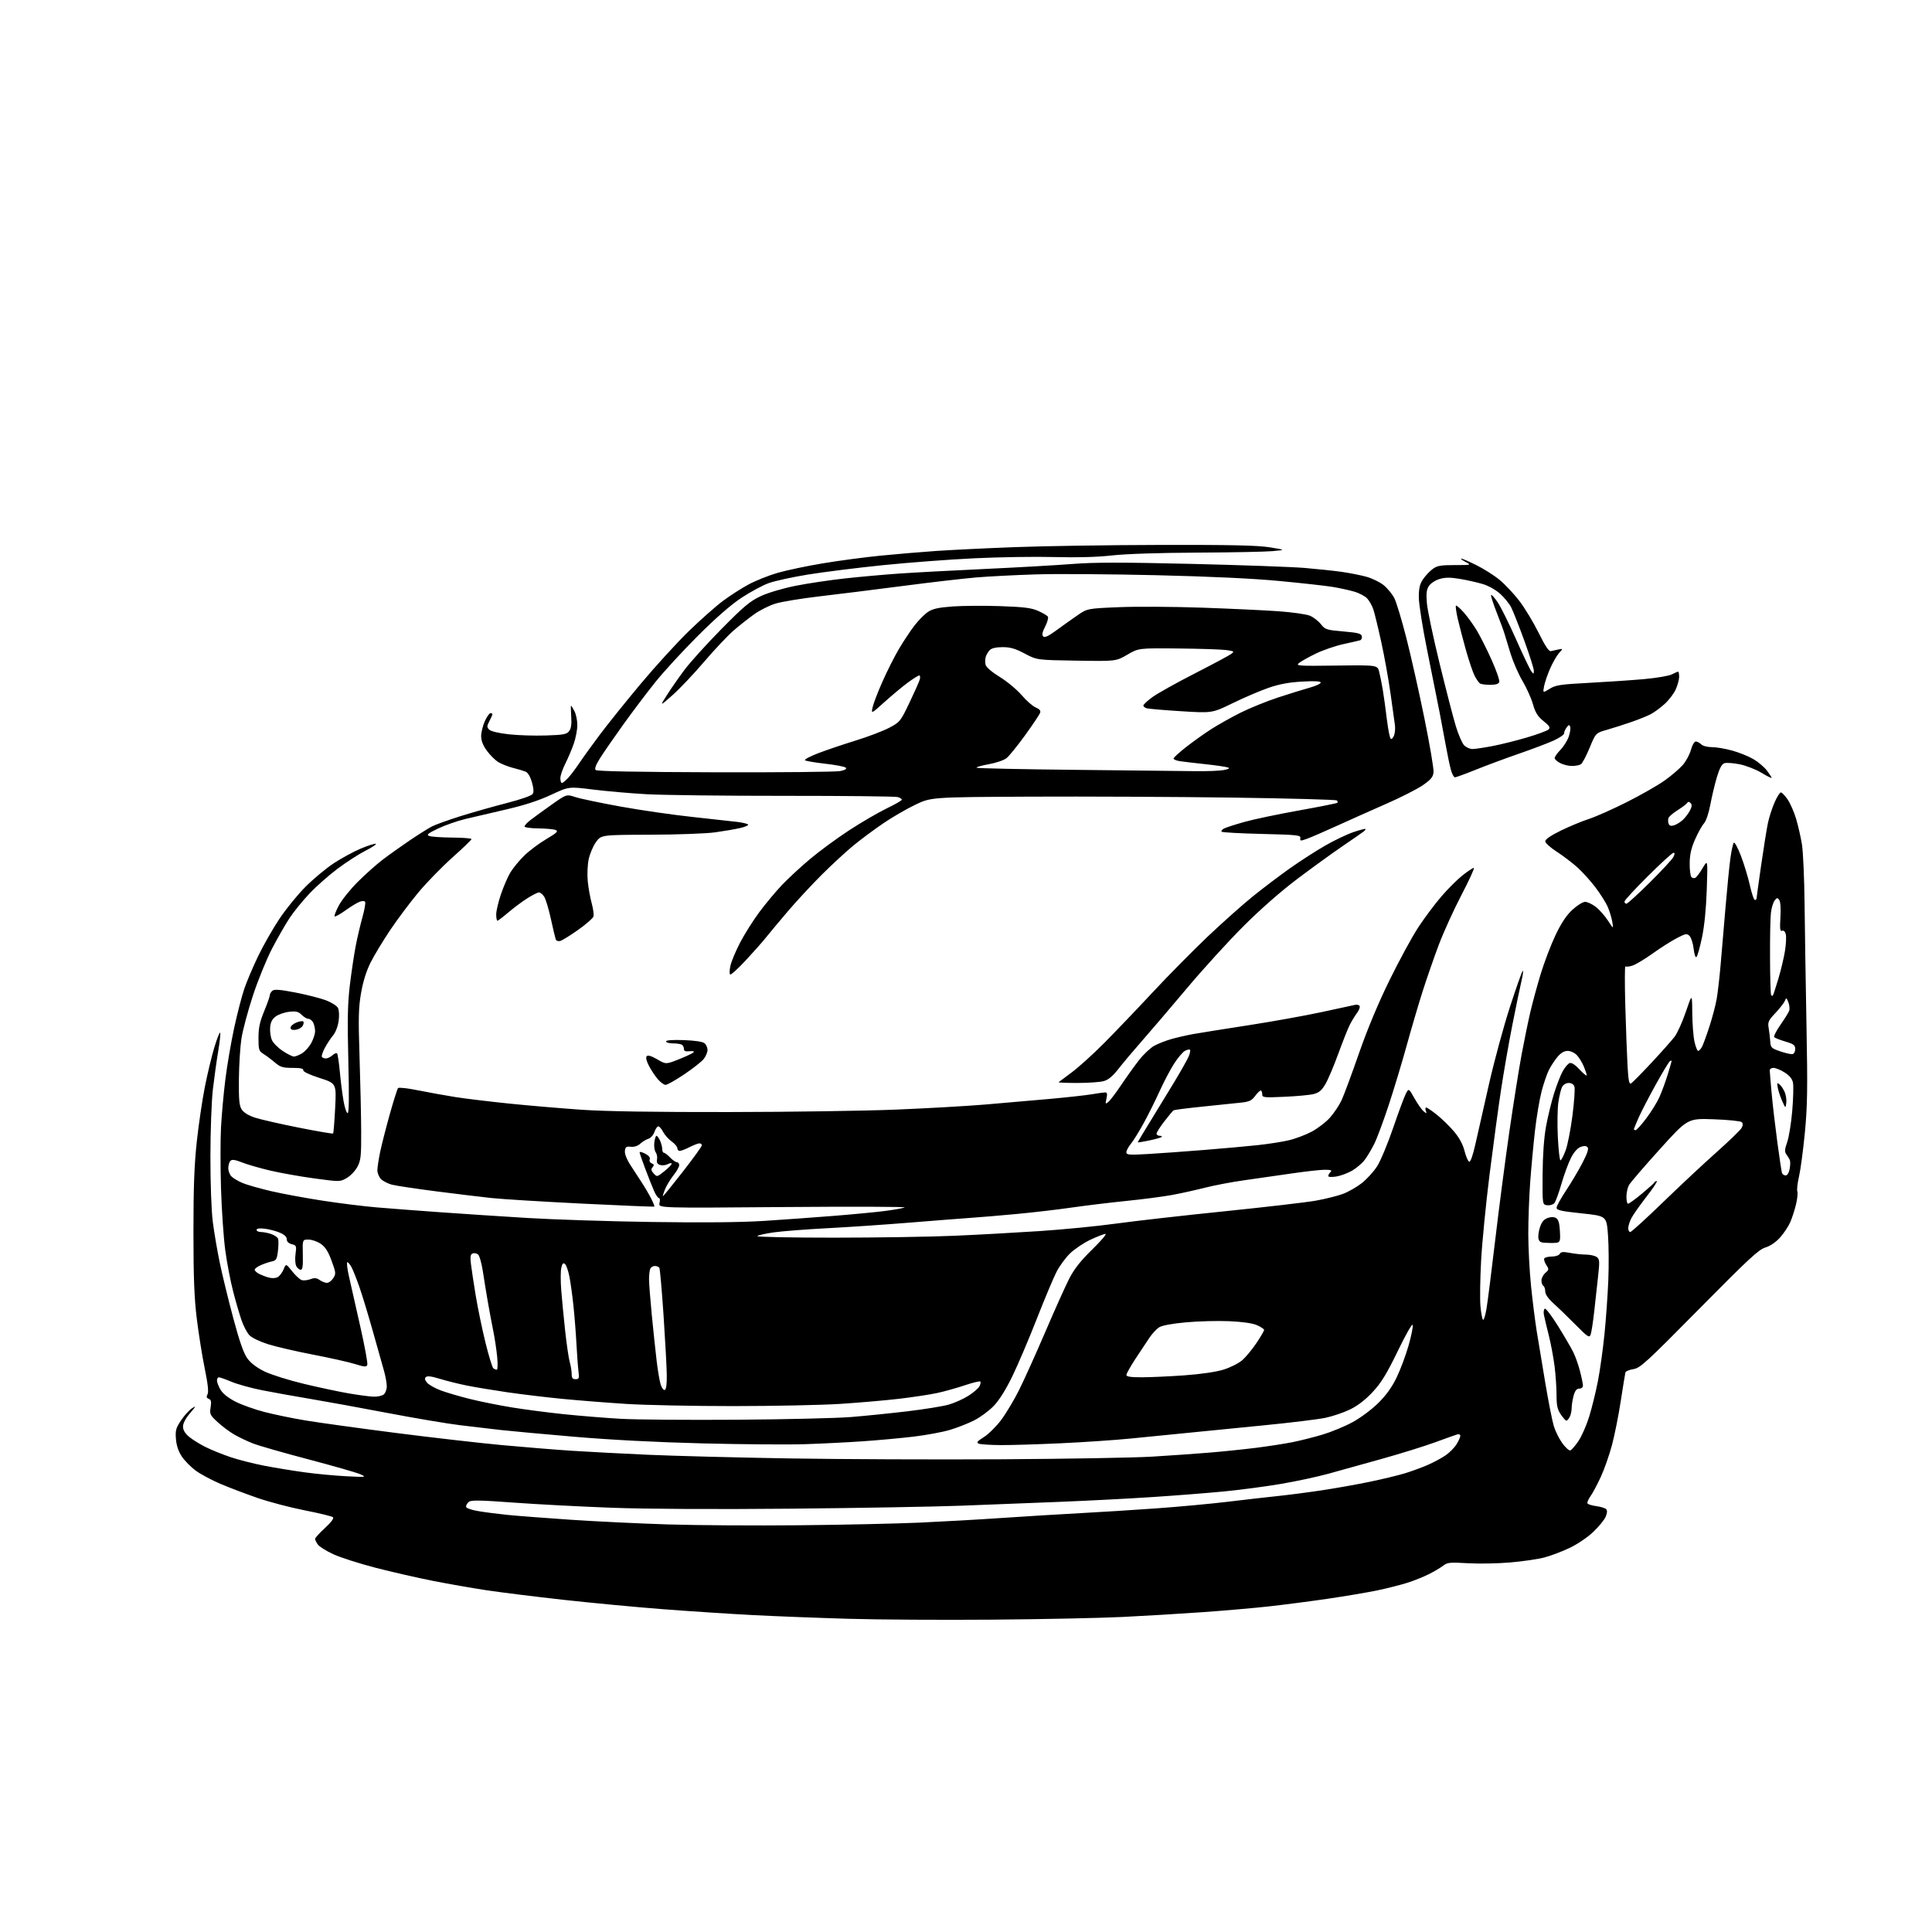 <?xml version="1.0" encoding="UTF-8" standalone="no"?>
<svg 
  version="1.1" 
  xmlns="http://www.w3.org/2000/svg" 
  xmlns:xlink="http://www.w3.org/1999/xlink" 
  xmlns:svg="http://www.w3.org/2000/svg"
  xmlns:rdf="http://www.w3.org/1999/02/22-rdf-syntax-ns#"
  xmlns:cc="http://creativecommons.org/ns#"
  xmlns:dc="http://purl.org/dc/elements/1.1/"
  viewBox="0 0 1024 1024"
  width="1024"
  height="1024"
>
<style>svg {background-color: white; }</style>"
<path stroke="none" fill="black" fill-rule="evenodd" d="M526.00,858.45C499.88,858.66 465.68,858.46 450.00,858.00C434.32,857.55 411.60,856.67 399.50,856.05C387.40,855.43 365.80,854.02 351.50,852.92C337.20,851.82 313.35,849.57 298.50,847.92C283.65,846.27 265.43,844.00 258.00,842.89C250.57,841.77 237.75,839.52 229.50,837.90C221.25,836.27 207.53,833.14 199.00,830.93C190.47,828.72 180.43,825.50 176.68,823.78C172.93,822.05 169.22,819.72 168.43,818.60C167.64,817.47 167.00,816.13 167.00,815.62C167.00,815.11 169.35,812.52 172.23,809.88C175.53,806.84 177.10,804.73 176.48,804.16C175.94,803.67 169.22,802.03 161.54,800.52C153.86,799.01 142.61,796.06 136.54,793.96C130.47,791.86 121.67,788.53 117.00,786.55C112.33,784.57 106.37,781.39 103.76,779.48C101.16,777.57 97.82,774.17 96.34,771.94C94.56,769.25 93.52,766.13 93.25,762.69C92.89,758.17 93.24,756.90 95.95,752.84C97.66,750.28 100.27,747.39 101.75,746.43C104.08,744.90 103.94,745.25 100.72,749.01C98.40,751.73 97.00,754.38 97.00,756.09C97.00,757.93 98.03,759.69 100.15,761.47C101.88,762.93 105.82,765.39 108.90,766.93C111.98,768.48 117.99,770.91 122.26,772.34C126.54,773.77 134.64,775.82 140.26,776.90C145.89,777.98 155.45,779.54 161.50,780.37C167.55,781.20 177.45,782.13 183.50,782.44C194.09,782.98 194.37,782.94 191.07,781.42C189.18,780.56 176.81,777.00 163.57,773.52C150.33,770.04 137.03,766.22 134.00,765.03C130.97,763.84 126.50,761.70 124.06,760.28C121.62,758.86 117.69,755.91 115.32,753.73C111.31,750.03 111.06,749.49 111.63,745.90C112.11,742.88 111.90,741.90 110.64,741.42C109.45,740.96 109.28,740.34 109.99,739.01C110.65,737.78 110.20,733.55 108.52,725.36C107.18,718.84 105.29,706.98 104.31,699.00C102.95,687.93 102.53,677.05 102.53,653.00C102.52,629.47 102.97,617.32 104.31,605.00C105.30,595.92 107.23,582.88 108.59,576.00C109.96,569.12 112.21,559.74 113.60,555.15C114.99,550.55 116.37,547.04 116.67,547.34C116.97,547.64 116.51,552.07 115.65,557.19C114.79,562.31 113.52,571.45 112.82,577.50C112.12,583.55 111.53,599.52 111.52,613.00C111.51,627.29 112.04,641.72 112.79,647.63C113.50,653.20 115.16,662.94 116.48,669.28C117.79,675.62 120.99,688.76 123.59,698.47C126.94,711.00 129.13,717.25 131.10,719.98C132.91,722.48 136.08,724.89 140.19,726.90C143.66,728.59 153.03,731.54 161.00,733.45C168.97,735.36 179.66,737.64 184.75,738.51C189.83,739.39 195.75,740.18 197.89,740.26C200.04,740.35 202.51,739.82 203.40,739.09C204.28,738.35 205.00,736.42 205.00,734.78C205.00,733.15 204.35,729.49 203.55,726.65C202.75,723.82 200.07,714.30 197.59,705.50C195.11,696.70 191.90,686.15 190.46,682.06C189.03,677.96 187.20,673.35 186.40,671.81C185.60,670.26 184.57,669.00 184.10,669.00C183.64,669.00 184.04,672.49 185.01,676.75C185.97,681.01 188.66,692.93 190.99,703.23C193.32,713.54 194.98,722.61 194.68,723.40C194.21,724.61 193.22,724.55 188.12,722.96C184.82,721.93 174.82,719.69 165.91,717.98C157.00,716.27 146.26,713.78 142.04,712.45C137.73,711.09 133.41,709.00 132.17,707.68C130.96,706.39 129.11,702.90 128.07,699.92C127.02,696.94 125.00,690.00 123.57,684.50C122.14,679.00 120.25,669.10 119.37,662.50C118.50,655.90 117.49,641.27 117.14,630.00C116.79,618.73 116.79,604.10 117.14,597.50C117.49,590.90 118.53,579.42 119.46,572.00C120.39,564.58 122.48,552.35 124.11,544.82C125.74,537.30 128.15,527.98 129.47,524.10C130.78,520.23 134.11,512.40 136.85,506.71C139.59,501.03 144.67,492.13 148.13,486.94C151.59,481.75 157.82,474.11 161.96,469.97C166.11,465.83 172.80,460.26 176.83,457.59C180.87,454.92 187.31,451.42 191.14,449.80C194.98,448.19 198.60,447.03 199.18,447.23C199.76,447.42 197.33,449.06 193.77,450.86C190.22,452.67 183.51,457.00 178.85,460.49C174.20,463.98 167.50,469.91 163.95,473.68C160.40,477.44 155.71,483.22 153.53,486.51C151.35,489.80 147.17,497.08 144.24,502.69C141.32,508.29 136.73,519.54 134.05,527.69C131.38,535.83 128.64,546.10 127.96,550.50C127.29,554.90 126.69,564.59 126.62,572.04C126.52,583.09 126.80,586.05 128.15,588.11C129.19,589.69 131.80,591.28 135.15,592.38C138.09,593.33 148.52,595.71 158.32,597.66C168.12,599.61 176.32,601.01 176.55,600.78C176.78,600.55 177.27,594.48 177.64,587.29C178.30,574.22 178.30,574.22 169.40,571.35C163.96,569.60 160.60,568.00 160.75,567.24C160.93,566.36 159.26,566.00 155.03,566.00C149.96,566.00 148.58,565.59 145.78,563.21C143.98,561.67 141.26,559.63 139.75,558.68C137.19,557.07 137.00,556.49 137.00,550.11C137.00,544.80 137.67,541.65 140.00,536.00C141.65,532.00 143.00,528.17 143.00,527.48C143.00,526.80 143.62,525.73 144.37,525.11C145.41,524.25 148.37,524.48 156.49,526.04C162.41,527.19 169.67,529.03 172.63,530.13C175.59,531.24 178.49,533.05 179.09,534.16C179.73,535.37 179.89,538.15 179.48,541.13C179.09,544.01 177.85,547.22 176.53,548.79C175.28,550.28 173.32,553.26 172.17,555.41C171.02,557.56 170.31,559.70 170.60,560.16C170.88,560.62 171.84,561.00 172.73,561.00C173.62,561.00 175.17,560.25 176.18,559.34C177.19,558.43 178.29,557.96 178.64,558.31C178.99,558.65 179.64,562.98 180.10,567.92C180.55,572.87 181.44,579.86 182.07,583.46C182.69,587.06 183.68,590.00 184.25,590.00C184.98,590.00 185.09,581.37 184.62,562.25C184.09,540.33 184.26,531.87 185.45,522.00C186.28,515.12 187.66,505.90 188.51,501.50C189.35,497.10 190.96,490.23 192.08,486.24C193.20,482.25 193.84,478.56 193.52,478.03C193.16,477.44 192.01,477.42 190.54,477.98C189.23,478.48 185.85,480.55 183.04,482.57C180.22,484.59 177.66,486.00 177.36,485.69C177.05,485.39 178.08,482.74 179.65,479.82C181.22,476.89 185.71,471.31 189.63,467.40C193.55,463.50 199.40,458.27 202.63,455.80C205.86,453.32 212.32,448.71 217.00,445.54C221.68,442.38 227.07,438.99 229.00,438.00C230.93,437.02 237.68,434.59 244.00,432.61C250.32,430.62 261.32,427.50 268.44,425.67C275.93,423.75 281.78,421.71 282.34,420.82C282.99,419.80 282.84,417.70 281.90,414.51C281.02,411.52 279.75,409.44 278.50,408.95C277.40,408.52 274.40,407.63 271.84,406.98C269.28,406.33 265.81,404.95 264.12,403.93C262.44,402.90 259.70,400.18 258.03,397.88C255.97,395.04 255.01,392.55 255.02,390.10C255.03,388.12 255.91,384.59 256.97,382.25C258.03,379.91 259.37,378.00 259.95,378.00C260.53,378.00 261.00,378.25 261.00,378.55C261.00,378.85 260.28,380.48 259.41,382.17C258.01,384.89 257.99,385.42 259.30,386.73C260.19,387.62 264.32,388.60 269.64,389.19C274.51,389.74 283.38,390.02 289.34,389.82C298.74,389.51 300.39,389.20 301.67,387.48C302.71,386.09 303.04,383.78 302.76,379.75C302.55,376.59 302.50,374.00 302.66,374.00C302.82,374.00 303.64,375.33 304.47,376.95C305.31,378.57 306.00,381.88 306.00,384.29C306.00,386.71 305.16,391.13 304.13,394.12C303.10,397.10 301.08,401.88 299.63,404.74C298.18,407.60 297.00,411.07 297.00,412.47C297.00,413.86 297.37,415.00 297.81,415.00C298.26,415.00 299.77,413.76 301.17,412.25C302.56,410.74 305.20,407.25 307.03,404.50C308.86,401.75 313.73,395.00 317.84,389.50C321.96,384.00 331.72,371.85 339.54,362.50C347.36,353.15 358.88,340.54 365.13,334.47C371.38,328.41 379.54,321.19 383.26,318.43C386.97,315.67 393.05,311.78 396.76,309.77C400.47,307.77 407.39,305.01 412.14,303.63C416.90,302.25 427.70,299.98 436.14,298.58C444.59,297.17 458.25,295.35 466.50,294.53C474.75,293.71 488.02,292.58 496.00,292.03C503.98,291.48 522.97,290.55 538.21,289.98C553.45,289.40 588.10,288.88 615.21,288.82C652.65,288.74 666.54,289.05 673.00,290.09C681.50,291.47 681.50,291.47 674.50,292.11C670.65,292.46 652.65,292.82 634.50,292.90C614.46,292.99 596.76,293.57 589.43,294.39C581.52,295.28 571.01,295.57 558.93,295.25C548.79,294.97 529.70,295.27 516.50,295.90C503.30,296.52 481.48,298.17 468.00,299.55C454.52,300.92 436.68,303.16 428.34,304.51C420.01,305.85 410.56,307.92 407.34,309.10C404.13,310.28 397.68,313.76 393.00,316.84C387.46,320.48 379.44,327.48 369.94,336.96C361.93,344.96 351.78,356.00 347.37,361.50C342.96,367.00 335.31,377.12 330.37,384.00C325.44,390.88 319.89,398.89 318.06,401.81C315.79,405.41 315.04,407.44 315.73,408.13C316.40,408.80 338.38,409.21 379.13,409.33C413.43,409.42 443.25,409.13 445.38,408.68C447.93,408.14 448.92,407.52 448.28,406.88C447.73,406.33 442.84,405.40 437.40,404.79C431.95,404.18 427.12,403.35 426.66,402.95C426.20,402.55 429.35,400.87 433.66,399.22C437.97,397.57 446.90,394.55 453.50,392.51C460.10,390.48 468.12,387.42 471.33,385.72C476.99,382.73 477.29,382.35 481.97,372.57C484.62,367.03 487.09,361.49 487.46,360.25C487.83,359.01 487.72,358.00 487.22,358.00C486.72,358.00 484.02,359.69 481.22,361.75C478.42,363.81 472.90,368.41 468.94,371.97C461.75,378.43 461.75,378.43 462.47,374.97C462.87,373.06 465.22,366.91 467.71,361.29C470.19,355.68 474.17,347.80 476.55,343.79C478.93,339.78 482.61,334.26 484.71,331.52C486.82,328.79 490.00,325.57 491.78,324.37C494.28,322.68 497.24,322.02 504.76,321.45C510.12,321.05 521.54,320.97 530.13,321.26C542.73,321.70 546.64,322.19 550.25,323.79C552.72,324.88 555.04,326.26 555.41,326.85C555.78,327.45 555.12,329.80 553.96,332.08C552.44,335.06 552.14,336.54 552.92,337.32C553.69,338.09 555.63,337.21 559.75,334.19C562.91,331.87 567.93,328.30 570.90,326.25C576.29,322.52 576.29,322.52 592.90,321.82C602.03,321.43 621.88,321.54 637.00,322.07C652.12,322.60 670.43,323.46 677.69,323.98C684.94,324.50 692.40,325.56 694.27,326.34C696.14,327.12 698.75,329.13 700.08,330.81C702.36,333.69 703.04,333.91 711.99,334.68C719.85,335.36 721.54,335.80 721.81,337.25C722.00,338.22 721.55,339.18 720.82,339.38C720.10,339.59 716.05,340.52 711.84,341.44C707.62,342.37 701.10,344.63 697.34,346.46C693.58,348.29 689.60,350.52 688.50,351.41C686.64,352.93 688.02,353.03 708.28,352.77C730.06,352.50 730.06,352.50 730.97,356.00C731.47,357.93 732.33,362.20 732.89,365.50C733.44,368.80 734.42,375.90 735.07,381.27C735.72,386.64 736.65,391.28 737.13,391.58C737.61,391.88 738.40,391.08 738.87,389.81C739.35,388.54 739.57,386.15 739.36,384.50C739.15,382.85 738.09,375.20 737.00,367.50C735.91,359.80 733.68,347.43 732.04,340.00C730.41,332.57 728.54,324.93 727.90,323.00C727.25,321.07 725.79,318.47 724.66,317.22C723.52,315.96 720.32,314.29 717.55,313.51C714.77,312.72 709.58,311.60 706.00,311.02C702.42,310.44 689.83,309.05 678.00,307.93C663.93,306.60 641.29,305.54 612.50,304.86C588.30,304.29 559.73,304.10 549.00,304.44C538.27,304.77 524.10,305.50 517.50,306.05C510.90,306.60 493.57,308.61 479.00,310.51C464.43,312.41 444.47,314.90 434.67,316.04C424.86,317.18 414.18,318.93 410.94,319.94C407.70,320.95 402.68,323.47 399.78,325.54C396.87,327.61 391.97,331.48 388.87,334.14C385.78,336.81 378.73,344.28 373.21,350.74C367.70,357.21 360.14,365.18 356.42,368.46C349.67,374.42 349.67,374.42 353.44,368.46C355.52,365.18 359.71,359.16 362.76,355.08C365.81,351.00 374.64,341.24 382.40,333.38C394.31,321.31 397.55,318.60 403.25,315.95C407.14,314.14 414.98,311.82 421.75,310.47C428.21,309.19 440.02,307.43 448.00,306.56C455.98,305.69 468.84,304.54 476.58,304.00C484.33,303.46 504.80,302.36 522.08,301.56C539.36,300.75 560.25,299.56 568.50,298.91C579.96,298.01 594.82,298.00 631.50,298.87C657.90,299.50 684.90,300.47 691.50,301.02C698.10,301.58 706.88,302.50 711.00,303.08C715.12,303.66 721.04,304.82 724.15,305.67C727.25,306.51 731.43,308.55 733.43,310.20C735.42,311.85 737.95,314.94 739.04,317.07C740.13,319.21 743.00,328.72 745.42,338.23C747.85,347.73 752.15,366.88 754.98,380.79C757.81,394.70 759.98,407.52 759.81,409.26C759.56,411.82 758.46,413.17 754.20,416.13C751.29,418.16 742.52,422.63 734.70,426.05C726.89,429.48 715.10,434.74 708.50,437.75C701.90,440.76 694.80,443.83 692.71,444.58C689.26,445.82 688.95,445.79 689.21,444.22C689.47,442.65 687.66,442.46 668.83,442.00C657.46,441.73 647.86,441.20 647.50,440.83C647.13,440.46 647.68,439.71 648.72,439.15C649.75,438.60 654.63,437.02 659.55,435.64C664.47,434.26 677.46,431.53 688.42,429.57C699.37,427.60 708.56,425.77 708.83,425.50C709.11,425.22 709.00,424.66 708.58,424.25C708.17,423.84 683.23,423.16 653.17,422.74C623.10,422.33 574.88,422.10 546.00,422.24C493.50,422.50 493.50,422.50 485.00,426.59C480.32,428.83 472.68,433.28 468.00,436.48C463.32,439.67 456.35,444.86 452.50,448.00C448.65,451.15 441.11,458.10 435.73,463.44C430.36,468.79 422.26,477.52 417.73,482.83C413.20,488.15 407.86,494.53 405.88,497.01C403.89,499.49 399.01,505.00 395.03,509.26C391.06,513.51 387.45,516.78 387.01,516.50C386.57,516.23 386.63,514.12 387.15,511.82C387.67,509.51 389.97,504.01 392.27,499.60C394.57,495.18 399.12,487.96 402.39,483.54C405.66,479.12 411.08,472.62 414.42,469.10C417.76,465.59 424.55,459.31 429.50,455.17C434.45,451.02 443.71,444.22 450.09,440.06C456.46,435.90 465.35,430.72 469.84,428.55C474.33,426.38 478.00,424.27 478.00,423.87C478.00,423.46 477.04,422.83 475.87,422.46C474.71,422.09 447.82,421.80 416.12,421.81C384.43,421.83 351.38,421.44 342.68,420.95C333.97,420.46 321.15,419.34 314.18,418.46C301.50,416.87 301.50,416.87 292.00,421.31C285.60,424.30 277.93,426.80 268.50,428.98C260.80,430.75 251.01,433.04 246.74,434.06C242.47,435.08 235.95,437.35 232.26,439.11C226.70,441.77 225.89,442.45 227.53,443.09C228.61,443.51 234.11,443.89 239.75,443.93C245.39,443.97 249.97,444.34 249.92,444.75C249.88,445.16 245.31,449.55 239.77,454.50C234.24,459.45 226.13,467.77 221.76,473.00C217.40,478.23 210.69,487.18 206.85,492.89C203.02,498.61 198.34,506.35 196.45,510.10C194.20,514.57 192.45,520.12 191.39,526.21C190.02,534.06 189.89,539.31 190.56,560.00C191.00,573.48 191.39,591.25 191.43,599.50C191.49,612.73 191.26,614.96 189.47,618.37C188.35,620.50 185.82,623.18 183.84,624.33C180.24,626.42 180.22,626.42 166.87,624.62C159.52,623.64 148.99,621.77 143.48,620.49C137.96,619.20 131.16,617.25 128.36,616.14C124.56,614.65 122.98,614.42 122.13,615.27C121.51,615.89 121.00,617.63 121.00,619.13C121.00,620.63 121.76,622.62 122.69,623.54C123.62,624.47 126.20,626.02 128.44,626.97C130.67,627.93 137.45,629.87 143.50,631.29C149.55,632.70 161.93,634.99 171.00,636.38C180.07,637.78 192.90,639.37 199.50,639.93C206.10,640.49 221.18,641.65 233.00,642.49C244.82,643.34 265.75,644.71 279.50,645.55C293.25,646.39 322.95,647.35 345.50,647.68C372.61,648.08 392.77,647.88 405.00,647.10C415.18,646.45 431.82,645.25 442.00,644.43C452.18,643.62 464.32,642.45 469.00,641.85C473.68,641.24 478.40,640.40 479.50,639.98C480.60,639.56 451.66,639.46 415.19,639.76C348.88,640.31 348.88,640.31 349.55,637.66C349.92,636.17 349.80,635.00 349.26,635.00C348.73,635.00 347.57,633.31 346.67,631.25C345.77,629.19 343.68,623.91 342.02,619.52C340.36,615.14 339.00,611.19 339.00,610.75C339.00,610.31 340.33,610.64 341.97,611.48C343.89,612.48 344.73,613.54 344.36,614.50C344.04,615.35 344.49,616.25 345.42,616.61C346.70,617.10 346.80,617.54 345.89,618.64C344.98,619.73 345.11,620.47 346.48,621.97C348.20,623.88 348.29,623.86 352.11,620.79C354.25,619.07 356.00,617.27 356.00,616.80C356.00,616.32 355.08,616.42 353.96,617.02C352.84,617.62 351.00,617.82 349.86,617.46C348.38,616.99 347.93,616.17 348.24,614.54C348.48,613.29 348.16,611.57 347.53,610.71C346.90,609.85 346.57,607.54 346.80,605.57C347.03,603.61 347.55,602.00 347.95,602.00C348.35,602.00 349.20,603.15 349.84,604.55C350.48,605.95 351.00,607.97 351.00,609.05C351.00,610.12 351.40,611.00 351.90,611.00C352.39,611.00 353.85,612.12 355.15,613.48C356.44,614.85 358.06,615.97 358.75,615.98C359.44,615.99 360.00,616.70 360.00,617.56C360.00,618.42 358.67,620.78 357.05,622.81C355.42,624.84 353.39,628.19 352.53,630.25C351.67,632.31 351.16,634.00 351.38,634.00C351.61,634.00 356.34,628.17 361.90,621.04C367.45,613.91 372.00,607.61 372.00,607.04C372.00,606.47 371.42,606.00 370.71,606.00C370.00,606.00 367.66,606.90 365.50,608.00C363.34,609.10 361.00,610.00 360.29,610.00C359.58,610.00 359.00,609.36 359.00,608.57C359.00,607.78 357.64,606.17 355.98,604.99C354.33,603.81 352.29,601.53 351.46,599.92C350.63,598.31 349.49,597.00 348.92,597.00C348.36,597.00 347.43,598.33 346.86,599.96C346.30,601.59 344.86,603.21 343.67,603.57C342.47,603.93 340.54,605.10 339.37,606.17C338.05,607.38 336.17,608.00 334.37,607.81C331.95,607.55 331.45,607.89 331.21,610.01C331.03,611.54 332.18,614.49 334.14,617.51C335.91,620.26 338.64,624.45 340.20,626.83C341.76,629.21 343.96,632.97 345.09,635.18C346.22,637.39 347.00,639.34 346.82,639.51C346.64,639.68 329.43,638.98 308.56,637.94C287.70,636.91 266.10,635.58 260.56,634.99C255.03,634.40 241.72,632.79 231.00,631.41C220.28,630.03 209.79,628.45 207.70,627.90C205.61,627.34 203.02,626.02 201.95,624.95C200.88,623.88 200.01,621.76 200.02,620.25C200.03,618.74 200.70,614.35 201.50,610.50C202.31,606.65 204.61,597.65 206.61,590.50C208.62,583.35 210.58,577.14 210.98,576.70C211.37,576.26 216.15,576.80 221.60,577.90C227.04,579.00 235.86,580.59 241.18,581.44C246.50,582.29 259.55,583.86 270.18,584.95C280.81,586.03 298.05,587.49 308.50,588.21C320.97,589.06 347.76,589.47 386.50,589.41C418.95,589.37 458.77,588.78 475.00,588.11C491.23,587.45 512.38,586.24 522.00,585.44C531.62,584.64 547.15,583.29 556.50,582.44C565.85,581.59 575.95,580.47 578.93,579.95C581.92,579.43 585.00,579.00 585.76,579.00C586.82,579.00 586.98,579.79 586.45,582.23C585.79,585.22 585.87,585.35 587.49,584.01C588.45,583.21 591.51,579.17 594.28,575.03C597.06,570.89 601.29,564.99 603.67,561.93C606.06,558.87 609.70,555.43 611.76,554.29C613.81,553.16 617.98,551.53 621.00,550.68C624.02,549.84 629.13,548.67 632.34,548.09C635.55,547.51 648.60,545.43 661.34,543.46C674.08,541.49 691.70,538.33 700.50,536.43C709.30,534.54 717.29,532.80 718.25,532.59C719.21,532.37 720.28,532.64 720.62,533.19C720.96,533.74 720.35,535.38 719.27,536.85C718.19,538.31 716.49,541.08 715.50,543.00C714.50,544.92 711.74,551.84 709.37,558.37C707.00,564.89 703.91,572.19 702.50,574.58C700.52,577.96 699.12,579.14 696.23,579.87C694.18,580.39 687.21,581.04 680.75,581.32C669.66,581.81 669.00,581.73 669.00,579.92C669.00,578.86 668.63,578.00 668.19,578.00C667.74,578.00 666.40,579.32 665.21,580.92C663.44,583.33 662.11,583.95 657.78,584.41C654.87,584.72 645.81,585.66 637.64,586.50C629.46,587.34 622.44,588.23 622.03,588.48C621.62,588.73 619.43,591.36 617.15,594.31C614.87,597.27 613.00,600.21 613.00,600.84C613.00,601.48 613.75,602.00 614.67,602.00C615.58,602.00 616.06,602.28 615.72,602.61C615.38,602.95 612.38,603.79 609.05,604.49C605.72,605.18 603.00,605.62 603.00,605.47C603.00,605.31 606.00,600.30 609.67,594.34C613.34,588.38 619.15,578.85 622.59,573.16C626.02,567.47 629.38,561.49 630.05,559.87C630.72,558.26 631.02,556.69 630.72,556.39C630.42,556.08 629.21,556.35 628.03,556.98C626.86,557.61 624.26,560.67 622.27,563.79C620.28,566.90 616.81,573.51 614.56,578.47C612.31,583.44 608.49,591.10 606.06,595.50C603.64,599.90 600.61,604.77 599.33,606.33C598.05,607.88 597.00,609.86 597.00,610.73C597.00,612.11 598.40,612.23 608.25,611.66C614.44,611.30 627.83,610.34 638.00,609.52C648.17,608.71 661.00,607.55 666.50,606.96C672.00,606.37 679.38,605.23 682.90,604.42C686.42,603.62 691.96,601.54 695.22,599.80C698.48,598.07 702.87,594.69 704.98,592.29C707.09,589.89 709.81,585.81 711.03,583.22C712.25,580.63 716.38,569.50 720.21,558.50C724.74,545.47 730.42,531.88 736.49,519.50C741.61,509.05 748.48,496.43 751.75,491.45C755.03,486.47 760.51,479.14 763.94,475.16C767.36,471.17 772.42,466.13 775.17,463.96C777.93,461.78 780.61,460.00 781.15,460.00C781.68,460.00 778.76,466.41 774.66,474.25C770.56,482.09 765.13,494.03 762.58,500.79C760.03,507.56 756.15,518.74 753.95,525.65C751.76,532.56 747.96,545.48 745.51,554.36C743.06,563.24 738.79,577.39 736.01,585.82C733.23,594.25 729.80,603.47 728.37,606.32C726.94,609.17 724.69,612.95 723.35,614.73C722.02,616.50 719.03,619.07 716.72,620.43C714.40,621.78 710.59,623.20 708.25,623.58C705.82,623.97 704.00,623.86 704.00,623.33C704.00,622.82 704.54,621.86 705.20,621.20C706.13,620.27 705.46,620.00 702.17,620.00C699.84,620.00 691.98,620.87 684.72,621.94C677.45,623.00 666.10,624.63 659.50,625.56C652.90,626.48 643.45,628.28 638.50,629.55C633.55,630.81 625.67,632.55 621.00,633.40C616.33,634.25 605.52,635.66 597.00,636.52C588.48,637.38 575.42,638.96 568.00,640.03C560.58,641.10 547.52,642.63 539.00,643.42C530.48,644.22 519.45,645.15 514.50,645.49C509.55,645.83 494.93,646.97 482.00,648.03C469.07,649.08 449.50,650.41 438.50,650.98C427.50,651.55 414.77,652.54 410.21,653.17C405.64,653.81 401.68,654.71 401.40,655.17C401.11,655.63 419.47,656.00 442.19,655.99C464.91,655.98 493.62,655.53 506.00,654.98C518.38,654.44 538.63,653.32 551.02,652.50C563.41,651.68 581.63,649.90 591.52,648.53C601.41,647.16 627.27,644.23 649.00,642.01C670.73,639.79 692.55,637.25 697.50,636.36C702.45,635.47 708.86,633.87 711.75,632.80C714.64,631.73 719.17,629.14 721.82,627.05C724.47,624.95 728.12,620.94 729.92,618.12C731.73,615.31 735.55,606.14 738.42,597.75C741.28,589.36 744.32,581.21 745.15,579.63C746.68,576.77 746.68,576.77 749.72,582.17C751.40,585.14 753.58,588.23 754.57,589.03C756.19,590.35 756.31,590.32 755.72,588.75C755.36,587.79 755.44,587.00 755.90,587.00C756.36,587.00 758.94,588.75 761.62,590.89C764.30,593.03 768.39,597.02 770.70,599.76C773.46,603.03 775.36,606.56 776.24,610.05C776.98,612.97 778.09,615.53 778.71,615.74C779.40,615.97 780.68,612.32 782.02,606.31C783.23,600.91 786.47,586.60 789.22,574.50C791.97,562.40 796.91,544.17 800.21,534.00C803.50,523.83 806.58,515.10 807.04,514.60C807.51,514.11 807.21,516.59 806.38,520.10C805.55,523.62 803.37,534.15 801.53,543.50C799.69,552.85 797.02,568.15 795.60,577.50C794.18,586.85 791.44,607.10 789.50,622.49C787.57,637.88 785.55,658.42 785.02,668.14C784.49,677.85 784.33,688.78 784.68,692.43C785.02,696.08 785.63,699.27 786.05,699.53C786.46,699.78 787.28,697.18 787.86,693.75C788.45,690.31 790.55,673.77 792.52,657.00C794.50,640.23 797.88,614.35 800.03,599.50C802.19,584.65 805.09,566.42 806.47,559.00C807.86,551.58 809.93,541.48 811.07,536.57C812.21,531.66 814.69,522.54 816.58,516.29C818.48,510.05 822.02,500.76 824.45,495.65C827.55,489.15 830.24,485.11 833.42,482.18C835.91,479.88 838.94,478.00 840.13,478.00C841.33,478.00 843.86,479.18 845.76,480.63C847.66,482.08 850.56,485.34 852.21,487.88C855.21,492.50 855.21,492.50 854.53,488.50C854.15,486.30 853.04,482.70 852.06,480.50C851.09,478.30 848.18,473.71 845.60,470.30C843.02,466.89 838.70,462.12 836.00,459.69C833.31,457.27 828.38,453.53 825.06,451.39C821.74,449.25 819.01,446.78 819.01,445.89C819.00,444.87 822.00,442.82 827.25,440.25C831.79,438.03 838.51,435.24 842.18,434.05C845.85,432.86 854.95,428.81 862.40,425.05C869.85,421.29 878.81,416.17 882.31,413.67C885.82,411.17 890.11,407.50 891.86,405.51C893.61,403.52 895.57,399.89 896.23,397.44C896.90,394.94 898.01,393.00 898.78,393.00C899.53,393.00 900.82,393.68 901.64,394.50C902.50,395.36 904.94,396.00 907.34,396.00C909.65,396.00 914.51,396.82 918.14,397.83C921.78,398.84 926.81,400.87 929.34,402.35C931.87,403.83 935.07,406.54 936.47,408.37C937.86,410.19 939.00,411.95 939.00,412.27C939.00,412.59 936.54,411.37 933.54,409.56C930.53,407.76 925.34,405.74 922.00,405.08C918.67,404.42 915.05,404.17 913.98,404.51C912.61,404.94 911.42,407.14 910.01,411.81C908.91,415.49 907.34,422.06 906.52,426.42C905.66,431.02 904.24,435.21 903.14,436.42C902.10,437.56 899.99,441.35 898.45,444.84C896.38,449.51 895.62,452.87 895.57,457.54C895.53,461.04 895.95,464.35 896.51,464.91C897.06,465.46 898.04,465.59 898.68,465.20C899.32,464.80 901.04,462.46 902.50,459.99C905.16,455.50 905.16,455.50 904.62,471.50C904.27,481.72 903.36,490.90 902.09,496.90C900.99,502.08 899.69,506.71 899.19,507.21C898.66,507.74 898.04,505.98 897.67,502.86C897.33,499.98 896.35,496.92 895.50,496.07C894.09,494.66 893.44,494.78 888.65,497.29C885.73,498.81 880.01,502.45 875.93,505.38C871.84,508.30 867.08,511.17 865.34,511.76C863.59,512.35 861.87,512.54 861.50,512.17C861.14,511.80 861.11,521.18 861.44,533.00C861.78,544.83 862.31,559.11 862.62,564.75C863.07,572.72 863.48,574.83 864.48,574.25C865.19,573.84 870.08,568.89 875.34,563.25C880.60,557.61 886.10,551.42 887.57,549.50C889.03,547.58 891.72,541.62 893.54,536.25C896.85,526.50 896.85,526.50 896.93,536.70C896.97,542.31 897.49,549.17 898.08,551.95C898.68,554.73 899.56,557.00 900.05,557.00C900.53,557.00 901.45,556.03 902.08,554.85C902.72,553.66 904.50,548.80 906.04,544.05C907.58,539.30 909.31,532.73 909.88,529.45C910.45,526.18 911.38,518.10 911.95,511.50C912.51,504.90 913.68,491.18 914.55,481.00C915.41,470.82 916.57,459.12 917.13,455.00C917.69,450.88 918.51,447.13 918.96,446.67C919.40,446.21 921.11,449.37 922.76,453.70C924.41,458.02 926.54,465.03 927.48,469.28C928.43,473.52 929.61,477.00 930.10,477.00C930.60,477.00 931.00,476.66 931.00,476.25C931.01,475.84 932.11,467.85 933.46,458.50C934.80,449.15 936.43,439.02 937.08,436.00C937.73,432.98 939.30,428.14 940.58,425.25C941.85,422.36 943.35,420.00 943.91,420.00C944.47,420.00 946.08,421.69 947.49,423.75C948.90,425.81 950.92,430.43 951.98,434.00C953.04,437.57 954.43,443.65 955.06,447.50C955.69,451.35 956.33,465.75 956.47,479.50C956.62,493.25 957.07,522.27 957.48,544.00C958.11,577.02 957.97,586.27 956.61,600.37C955.72,609.65 954.32,620.10 953.51,623.59C952.70,627.09 952.30,630.63 952.62,631.46C952.94,632.29 952.64,635.34 951.95,638.24C951.26,641.13 949.90,645.38 948.92,647.67C947.94,649.96 945.48,653.67 943.46,655.91C941.17,658.45 938.22,660.45 935.64,661.22C932.16,662.26 926.57,667.45 900.61,693.74C872.64,722.07 869.36,725.08 865.78,725.65C863.61,726.00 861.69,726.78 861.51,727.39C861.34,728.00 860.23,734.80 859.05,742.50C857.87,750.20 855.76,760.77 854.36,766.00C852.96,771.23 850.31,778.77 848.47,782.76C846.63,786.76 844.16,791.37 843.00,793.01C841.83,794.64 841.12,796.38 841.41,796.86C841.71,797.34 843.82,797.98 846.10,798.29C848.38,798.59 850.70,799.30 851.27,799.87C851.96,800.56 851.89,801.85 851.04,803.89C850.36,805.55 847.38,809.19 844.41,811.99C841.33,814.91 835.92,818.55 831.77,820.51C827.77,822.39 821.80,824.65 818.50,825.51C815.20,826.38 807.10,827.56 800.50,828.13C793.90,828.70 783.75,828.89 777.94,828.54C768.49,827.98 767.12,828.12 764.94,829.82C763.60,830.87 760.21,832.89 757.41,834.30C754.62,835.71 749.44,837.79 745.91,838.91C742.39,840.03 735.23,841.84 730.00,842.94C724.77,844.03 712.85,846.04 703.50,847.41C694.15,848.77 680.20,850.58 672.50,851.43C664.80,852.29 649.05,853.66 637.50,854.48C625.95,855.30 606.83,856.45 595.00,857.02C583.17,857.60 552.12,858.24 526.00,858.45zM423.50,808.42C446.60,808.20 475.40,807.56 487.50,807.02C499.60,806.47 519.40,805.35 531.50,804.52C543.60,803.70 562.05,802.56 572.50,802.01C582.95,801.45 601.17,800.31 613.00,799.46C624.83,798.61 641.70,797.05 650.50,795.99C659.30,794.92 671.23,793.56 677.00,792.96C682.77,792.36 693.32,790.99 700.43,789.92C707.54,788.86 718.97,786.83 725.82,785.41C732.68,784.00 741.24,781.93 744.85,780.82C748.46,779.70 753.91,777.69 756.96,776.35C760.01,775.00 764.19,772.74 766.25,771.31C768.32,769.89 770.91,767.27 772.00,765.49C773.10,763.72 774.00,761.70 774.00,761.02C774.00,760.29 773.27,759.99 772.25,760.30C771.29,760.60 766.00,762.48 760.50,764.50C755.00,766.51 742.40,770.43 732.50,773.20C722.60,775.97 709.77,779.54 704.00,781.13C698.23,782.72 686.98,785.13 679.00,786.49C671.02,787.85 657.52,789.65 649.00,790.47C640.48,791.30 623.38,792.65 611.00,793.46C598.62,794.28 576.35,795.43 561.50,796.02C546.65,796.60 523.25,797.52 509.50,798.05C495.75,798.58 455.25,799.29 419.50,799.63C379.13,800.01 343.13,799.82 324.50,799.15C308.00,798.54 284.48,797.31 272.24,796.41C254.51,795.10 249.68,795.02 248.49,796.01C247.67,796.69 247.00,797.82 247.00,798.52C247.00,799.30 249.42,800.22 253.25,800.88C256.69,801.48 263.77,802.40 269.00,802.93C274.23,803.45 289.30,804.61 302.50,805.50C315.70,806.39 338.88,807.50 354.00,807.98C369.12,808.45 400.40,808.65 423.50,808.42zM530.50,773.45C565.15,773.25 601.15,772.62 610.50,772.06C619.85,771.49 633.35,770.55 640.50,769.96C647.65,769.38 658.90,768.22 665.50,767.40C672.10,766.57 680.88,765.22 685.00,764.39C689.12,763.57 696.33,761.75 701.00,760.36C705.67,758.96 712.88,755.98 717.00,753.72C721.21,751.42 727.18,746.96 730.59,743.56C734.76,739.42 737.83,735.12 740.29,730.00C742.27,725.88 745.08,718.36 746.53,713.29C747.98,708.23 748.99,703.28 748.78,702.29C748.56,701.23 745.32,706.85 740.89,716.00C734.97,728.20 732.14,732.83 727.60,737.73C723.80,741.83 719.71,745.00 715.66,746.99C712.27,748.65 706.35,750.67 702.50,751.47C698.65,752.28 683.80,754.09 669.50,755.49C655.20,756.90 636.75,758.73 628.50,759.55C620.25,760.37 606.98,761.69 599.00,762.48C591.02,763.28 574.52,764.39 562.31,764.96C550.11,765.53 535.71,765.97 530.31,765.93C524.92,765.89 519.72,765.55 518.77,765.17C517.37,764.62 517.88,763.95 521.49,761.67C523.94,760.12 528.03,756.07 530.59,752.68C533.14,749.28 537.42,742.14 540.09,736.82C542.76,731.49 549.06,717.54 554.08,705.82C559.10,694.09 564.83,681.35 566.82,677.50C569.40,672.51 572.87,668.13 578.90,662.25C583.55,657.71 586.72,654.00 585.93,654.00C585.14,654.00 581.58,655.38 578.00,657.06C574.42,658.74 569.55,662.01 567.16,664.31C564.78,666.61 561.52,671.07 559.92,674.22C558.32,677.36 553.60,688.61 549.44,699.22C545.29,709.82 539.48,723.45 536.54,729.50C533.09,736.59 529.58,742.17 526.66,745.21C524.16,747.79 519.49,751.24 516.27,752.86C513.06,754.48 507.30,756.74 503.46,757.88C499.63,759.02 491.10,760.61 484.50,761.41C477.90,762.21 465.75,763.33 457.50,763.90C449.25,764.47 435.30,765.17 426.50,765.45C417.70,765.74 393.40,765.55 372.50,765.03C347.97,764.42 323.87,763.17 304.50,761.52C288.00,760.10 270.45,758.50 265.50,757.94C260.55,757.39 250.88,756.25 244.00,755.41C237.12,754.58 219.80,751.65 205.50,748.92C191.20,746.19 172.75,742.83 164.50,741.45C156.25,740.07 144.78,738.01 139.00,736.87C133.22,735.73 125.93,733.71 122.78,732.40C119.63,731.08 116.60,730.00 116.03,730.00C115.46,730.00 115.00,730.79 115.00,731.75C115.01,732.71 115.89,734.95 116.97,736.72C118.19,738.73 121.18,741.07 124.92,742.96C128.21,744.62 135.09,747.07 140.20,748.39C145.32,749.72 155.12,751.74 162.00,752.88C168.88,754.02 190.25,756.98 209.50,759.45C228.75,761.92 254.18,764.83 266.00,765.93C277.82,767.02 294.48,768.38 303.00,768.93C311.52,769.49 329.75,770.44 343.50,771.06C357.25,771.67 390.77,772.54 418.00,772.99C445.23,773.44 495.85,773.65 530.50,773.45zM832.30,768.75C832.96,768.55 834.89,766.32 836.59,763.81C838.30,761.30 840.86,755.47 842.29,750.87C843.72,746.27 845.81,737.77 846.93,732.00C848.05,726.23 849.62,714.98 850.42,707.00C851.22,699.02 852.13,686.20 852.44,678.50C852.76,670.80 852.68,660.00 852.26,654.50C851.50,644.50 851.50,644.50 838.25,643.10C827.31,641.95 825.01,641.43 825.03,640.10C825.05,639.22 827.30,635.12 830.04,631.00C832.78,626.88 836.70,620.26 838.76,616.29C841.42,611.14 842.18,608.78 841.40,608.00C840.66,607.26 839.51,607.24 837.70,607.92C836.06,608.55 834.15,610.74 832.62,613.77C831.26,616.44 829.01,622.58 827.61,627.43C826.20,632.27 824.52,636.88 823.86,637.67C823.21,638.46 821.51,638.97 820.09,638.80C817.50,638.50 817.50,638.50 817.61,622.50C817.68,612.30 818.33,603.11 819.41,597.15C820.34,592.01 822.25,584.13 823.65,579.65C825.05,575.17 827.13,569.83 828.26,567.80C829.39,565.76 831.03,563.82 831.90,563.48C832.95,563.08 834.77,564.24 837.25,566.90C839.31,569.11 841.00,570.48 841.00,569.93C841.00,569.38 840.30,567.27 839.45,565.23C838.60,563.19 836.95,560.51 835.78,559.26C834.57,557.98 832.46,557.00 830.91,557.00C829.08,557.00 827.31,558.03 825.54,560.13C824.09,561.86 822.05,564.95 821.00,567.00C819.96,569.05 818.19,574.19 817.08,578.42C815.98,582.65 814.39,592.05 813.57,599.30C812.74,606.56 811.61,618.80 811.04,626.50C810.47,634.20 810.02,646.58 810.02,654.00C810.03,661.42 810.69,673.86 811.48,681.62C812.27,689.39 813.63,700.19 814.50,705.62C815.38,711.06 817.43,723.43 819.06,733.13C820.70,742.83 822.70,752.99 823.51,755.72C824.32,758.44 826.36,762.58 828.04,764.90C829.73,767.23 831.65,768.96 832.30,768.75zM390.50,752.49C416.35,752.31 443.57,751.66 451.00,751.06C458.43,750.46 471.93,749.09 481.00,748.01C490.07,746.93 499.98,745.32 503.00,744.43C506.02,743.55 510.65,741.46 513.28,739.79C515.91,738.12 518.54,735.87 519.11,734.79C519.69,733.71 519.90,732.57 519.58,732.24C519.25,731.92 515.51,732.83 511.25,734.27C506.99,735.71 500.35,737.55 496.50,738.37C492.65,739.19 483.65,740.55 476.50,741.39C469.35,742.23 455.40,743.44 445.50,744.08C435.60,744.72 410.18,745.25 389.00,745.26C367.82,745.27 342.18,744.75 332.00,744.11C321.82,743.46 306.56,742.26 298.07,741.43C289.59,740.61 276.54,739.04 269.07,737.96C261.61,736.87 251.90,735.26 247.50,734.38C243.10,733.50 236.63,731.89 233.13,730.81C228.66,729.43 226.44,729.16 225.70,729.90C224.96,730.64 225.19,731.55 226.46,732.96C227.46,734.06 230.67,735.86 233.61,736.95C236.54,738.05 243.34,740.05 248.72,741.40C254.10,742.75 264.12,744.78 271.00,745.91C277.88,747.04 290.48,748.69 299.00,749.57C307.52,750.45 321.02,751.54 329.00,752.00C336.98,752.45 364.65,752.67 390.50,752.49zM830.21,752.99C829.82,752.99 828.49,751.50 827.25,749.68C825.45,747.03 825.00,744.99 825.00,739.41C825.00,735.58 824.53,728.68 823.95,724.08C823.37,719.48 821.98,712.07 820.85,707.61C819.72,703.15 818.58,698.32 818.30,696.87C818.03,695.42 818.24,693.97 818.77,693.64C819.29,693.32 822.44,697.43 825.76,702.78C829.08,708.12 832.71,714.33 833.82,716.56C834.94,718.79 836.56,723.36 837.42,726.70C838.29,730.05 839.00,733.51 839.00,734.39C839.00,735.32 838.17,736.00 837.05,736.00C835.64,736.00 834.80,737.05 834.05,739.75C833.48,741.81 833.01,744.77 833.01,746.32C833.00,747.86 832.53,750.00 831.96,751.07C831.40,752.13 830.61,753.00 830.21,752.99zM352.34,736.71C353.09,736.46 353.47,733.69 353.41,728.91C353.36,724.83 352.59,710.57 351.70,697.21C350.80,683.85 349.80,672.49 349.47,671.96C349.15,671.43 348.06,671.00 347.05,671.00C346.04,671.00 344.94,671.71 344.61,672.58C344.27,673.45 344.00,675.92 344.00,678.07C344.00,680.22 344.67,688.85 345.49,697.24C346.31,705.63 347.47,716.55 348.06,721.50C348.65,726.45 349.59,731.99 350.16,733.80C350.73,735.62 351.71,736.93 352.34,736.71zM305.06,731.00C306.90,731.00 307.07,730.55 306.60,726.75C306.31,724.41 305.82,717.77 305.51,712.00C305.20,706.23 304.49,697.23 303.93,692.00C303.38,686.77 302.43,679.92 301.83,676.76C301.22,673.60 300.16,670.55 299.46,669.96C298.48,669.15 298.02,669.65 297.48,672.08C297.10,673.83 297.09,679.14 297.47,683.88C297.84,688.62 298.79,698.35 299.56,705.50C300.34,712.65 301.43,720.07 301.99,721.99C302.54,723.91 303.00,726.73 303.00,728.24C303.00,730.36 303.48,731.00 305.06,731.00zM605.25,729.99C609.79,729.98 619.91,729.52 627.75,728.96C636.48,728.33 644.51,727.16 648.51,725.92C652.11,724.81 656.58,722.55 658.48,720.88C660.38,719.21 663.75,715.13 665.97,711.81C668.19,708.49 670.00,705.38 670.00,704.90C670.00,704.42 668.31,703.29 666.25,702.38C663.84,701.33 658.56,700.57 651.50,700.26C645.45,699.99 635.15,700.26 628.61,700.86C621.09,701.55 615.84,702.53 614.31,703.53C612.99,704.40 610.77,706.77 609.38,708.80C607.99,710.84 604.65,715.88 601.94,720.00C599.24,724.12 597.02,728.06 597.01,728.75C597.00,729.65 599.30,730.00 605.25,729.99zM263.33,725.98C263.79,725.99 263.87,722.96 263.52,719.25C263.17,715.54 262.24,709.35 261.46,705.50C260.68,701.65 259.37,694.67 258.56,690.00C257.75,685.33 256.55,678.02 255.91,673.76C255.26,669.50 254.12,665.52 253.38,664.90C252.63,664.28 251.35,664.04 250.53,664.35C249.37,664.80 249.15,666.02 249.58,669.71C249.88,672.35 251.02,679.90 252.11,686.50C253.20,693.10 255.52,704.35 257.28,711.50C259.04,718.65 260.93,724.83 261.49,725.23C262.05,725.64 262.87,725.98 263.33,725.98zM843.08,707.31C842.37,709.23 841.65,708.77 834.90,701.96C830.83,697.86 825.59,692.77 823.25,690.67C820.54,688.22 819.00,685.98 819.00,684.47C819.00,683.18 818.55,681.84 818.00,681.50C817.45,681.16 817.00,679.88 817.00,678.66C817.00,677.44 817.94,675.64 819.08,674.67C821.03,672.99 821.06,672.74 819.54,670.41C818.65,669.06 818.19,667.51 818.52,666.97C818.85,666.44 820.64,666.00 822.51,666.00C824.39,666.00 826.26,665.37 826.70,664.59C827.33,663.48 828.48,663.36 832.00,664.04C834.48,664.52 838.33,664.93 840.56,664.96C842.79,664.98 845.38,665.56 846.31,666.25C847.80,667.35 847.89,668.50 847.07,676.00C846.56,680.67 845.63,689.16 845.00,694.85C844.37,700.54 843.51,706.15 843.08,707.31zM173.23,679.95C174.18,679.98 175.69,678.88 176.59,677.50C178.14,675.14 178.09,674.62 175.75,668.25C173.92,663.25 172.42,660.92 169.99,659.25C168.18,658.01 165.26,657.00 163.51,657.00C160.31,657.00 160.31,657.00 160.50,665.00C160.65,671.03 160.37,673.00 159.38,673.00C158.66,673.00 157.61,672.14 157.04,671.08C156.48,670.02 156.29,667.13 156.64,664.63C157.22,660.36 157.11,660.07 154.63,659.44C152.92,659.01 152.00,658.10 152.00,656.84C152.00,655.54 150.75,654.37 148.25,653.31C146.19,652.44 142.59,651.51 140.25,651.23C137.47,650.91 136.00,651.13 136.00,651.87C136.00,652.49 137.06,653.00 138.35,653.00C139.64,653.00 142.08,653.48 143.77,654.07C145.46,654.66 147.08,655.77 147.38,656.54C147.67,657.31 147.64,660.21 147.32,662.99C146.79,667.41 146.40,668.10 144.11,668.58C142.67,668.88 140.04,669.76 138.25,670.54C136.46,671.33 135.00,672.41 135.00,672.95C135.00,673.49 135.96,674.44 137.14,675.07C138.32,675.70 140.62,676.61 142.27,677.08C144.09,677.60 145.99,677.54 147.14,676.92C148.18,676.37 149.60,674.51 150.30,672.79C151.57,669.68 151.57,669.68 154.83,673.78C156.62,676.04 158.90,678.15 159.91,678.47C160.91,678.79 162.98,678.58 164.51,678.00C166.65,677.18 167.76,677.28 169.39,678.42C170.55,679.23 172.28,679.92 173.23,679.95zM821.53,658.79C816.71,658.74 815.90,658.45 815.44,656.60C815.14,655.43 815.48,652.68 816.20,650.50C817.13,647.66 818.29,646.27 820.30,645.56C822.20,644.89 823.65,644.92 824.80,645.64C826.03,646.41 826.58,648.38 826.80,652.77C827.09,658.84 827.09,658.84 821.53,658.79zM864.07,653.00C864.65,653.00 872.36,645.99 881.20,637.43C890.04,628.86 902.84,616.89 909.66,610.82C916.47,604.75 922.53,598.89 923.11,597.79C923.85,596.42 923.86,595.46 923.16,594.76C922.59,594.19 915.91,593.51 908.32,593.24C894.50,592.75 894.50,592.75 879.60,609.26C871.40,618.34 864.10,626.83 863.38,628.13C862.66,629.44 862.05,632.19 862.04,634.25C862.02,636.31 862.41,638.00 862.91,638.00C863.41,638.00 866.68,635.64 870.16,632.75C873.65,629.86 876.65,627.16 876.83,626.75C877.02,626.34 877.60,626.00 878.14,626.00C878.67,626.00 876.22,629.71 872.69,634.25C869.16,638.79 865.54,643.94 864.64,645.70C863.74,647.46 863.00,649.82 863.00,650.95C863.00,652.08 863.48,653.00 864.07,653.00zM946.42,623.00C947.33,623.00 948.17,621.64 948.56,619.51C948.92,617.59 948.95,615.45 948.62,614.76C948.28,614.07 947.46,612.73 946.79,611.80C945.81,610.43 945.91,609.14 947.26,605.30C948.18,602.66 949.39,595.19 949.93,588.69C950.48,582.19 950.65,575.52 950.32,573.86C949.91,571.81 948.50,570.08 945.88,568.42C943.77,567.09 941.13,566.00 940.02,566.00C938.91,566.00 938.00,566.56 938.00,567.25C938.00,567.94 938.45,573.45 939.01,579.50C939.56,585.55 940.93,597.25 942.04,605.50C943.15,613.75 944.26,621.06 944.50,621.75C944.74,622.44 945.61,623.00 946.42,623.00zM827.08,615.00C827.51,615.00 828.74,612.64 829.81,609.75C830.88,606.86 832.52,598.53 833.44,591.23C834.37,583.93 834.84,577.07 834.49,575.98C834.10,574.73 832.98,574.00 831.47,574.00C830.05,574.00 828.61,574.86 827.94,576.10C827.33,577.26 826.43,580.97 825.95,584.35C825.47,587.73 825.35,596.01 825.69,602.75C826.03,609.49 826.66,615.00 827.08,615.00zM866.92,599.00C867.42,599.00 869.96,596.19 872.56,592.75C875.16,589.31 878.30,584.23 879.54,581.46C880.78,578.68 882.74,573.35 883.90,569.60C885.05,565.85 886.00,562.59 886.00,562.34C886.00,562.09 885.58,562.14 885.07,562.46C884.55,562.78 881.19,568.34 877.60,574.82C874.00,581.31 869.92,589.19 868.53,592.33C867.14,595.48 866.00,598.27 866.00,598.53C866.00,598.79 866.41,599.00 866.92,599.00zM946.76,584.64C946.37,587.50 946.37,587.50 944.65,583.70C943.70,581.61 942.64,578.46 942.30,576.70C941.74,573.88 941.85,573.65 943.22,574.78C944.08,575.49 945.32,577.35 945.97,578.93C946.62,580.50 946.98,583.07 946.76,584.64zM352.77,575.00C351.89,575.00 349.99,573.59 348.54,571.87C347.09,570.14 344.99,566.94 343.87,564.75C342.54,562.14 342.18,560.42 342.82,559.78C343.46,559.14 345.38,559.73 348.37,561.48C352.95,564.16 352.95,564.16 359.72,561.48C363.45,560.00 366.95,558.36 367.50,557.83C368.15,557.20 367.45,556.98 365.50,557.18C363.36,557.41 362.50,557.07 362.50,556.00C362.50,555.17 362.05,554.17 361.50,553.77C360.95,553.36 358.81,553.02 356.75,553.02C354.69,553.01 353.00,552.54 353.00,551.97C353.00,551.32 356.43,551.07 362.41,551.28C368.27,551.49 372.43,552.11 373.41,552.93C374.29,553.65 375.00,555.25 375.00,556.49C375.00,557.72 374.10,559.87 373.00,561.27C371.90,562.67 367.26,566.33 362.68,569.41C358.11,572.48 353.65,575.00 352.77,575.00zM571.08,573.99C565.35,574.00 560.85,573.82 561.08,573.59C561.31,573.37 564.40,571.06 567.95,568.45C571.49,565.85 579.15,558.94 584.96,553.11C590.77,547.27 602.44,535.08 610.89,526.00C619.35,516.92 632.62,503.49 640.38,496.14C648.15,488.80 658.80,479.31 664.06,475.07C669.32,470.83 678.09,464.19 683.56,460.31C689.03,456.44 697.49,450.98 702.37,448.19C707.24,445.39 713.96,442.18 717.29,441.06C720.62,439.93 723.50,439.17 723.70,439.36C723.89,439.56 723.47,440.16 722.77,440.71C722.07,441.26 717.00,444.78 711.50,448.54C706.00,452.29 695.20,460.11 687.50,465.92C678.85,472.44 667.95,482.01 658.98,490.99C650.99,498.97 637.49,513.79 628.98,523.93C620.47,534.06 609.87,546.48 605.43,551.52C600.99,556.56 595.37,563.24 592.93,566.36C589.79,570.39 587.48,572.33 585.00,573.01C583.08,573.55 576.81,573.99 571.08,573.99zM155.77,560.00C156.55,560.00 158.46,559.25 160.00,558.34C161.55,557.43 163.75,555.00 164.91,552.95C166.06,550.90 167.00,548.02 167.00,546.55C167.00,545.07 166.53,543.00 165.96,541.93C165.40,540.87 164.27,540.00 163.46,540.00C162.66,540.00 161.05,539.05 159.88,537.88C158.16,536.16 156.94,535.86 153.27,536.27C150.80,536.55 147.59,537.66 146.14,538.74C144.26,540.14 143.41,541.78 143.18,544.48C143.01,546.56 143.40,549.54 144.05,551.11C144.70,552.68 147.28,555.32 149.78,556.98C152.29,558.64 154.98,560.00 155.77,560.00zM950.00,558.70C950.86,558.57 951.50,557.43 951.50,556.03C951.50,553.96 950.72,553.36 946.31,552.05C943.46,551.20 940.78,550.15 940.38,549.73C939.97,549.31 941.43,546.39 943.64,543.23C945.84,540.08 947.94,536.71 948.30,535.74C948.65,534.77 948.46,532.75 947.87,531.24C946.87,528.69 946.74,528.64 945.99,530.50C945.55,531.60 943.30,534.49 941.00,536.93C937.26,540.90 936.89,541.73 937.43,544.93C937.77,546.89 938.15,550.08 938.27,552.00C938.48,555.24 938.87,555.63 943.50,557.22C946.25,558.16 949.17,558.83 950.00,558.70zM156.65,545.82C154.86,546.03 154.00,545.66 154.00,544.69C154.00,543.89 155.36,542.68 157.03,541.99C158.70,541.30 160.37,541.04 160.75,541.41C161.12,541.79 160.95,542.86 160.36,543.80C159.78,544.73 158.11,545.64 156.65,545.82zM939.60,527.73C939.83,527.51 941.14,523.54 942.52,518.92C943.91,514.30 945.50,507.60 946.07,504.04C946.64,500.48 946.84,496.50 946.51,495.19C946.15,493.73 945.39,493.02 944.56,493.34C943.46,493.76 943.29,492.37 943.66,486.18C943.93,481.54 943.69,477.91 943.04,477.00C942.10,475.69 941.79,475.73 940.56,477.33C939.80,478.33 938.92,481.26 938.62,483.83C938.31,486.40 938.10,497.05 938.15,507.50C938.19,517.95 938.44,526.87 938.71,527.32C938.98,527.77 939.38,527.95 939.60,527.73zM296.92,498.73C295.85,499.01 294.81,498.64 294.54,497.86C294.27,497.11 293.11,492.23 291.97,487.00C290.83,481.77 289.23,476.49 288.42,475.25C287.61,474.01 286.38,473.00 285.67,473.00C284.97,473.00 282.17,474.41 279.45,476.14C276.73,477.86 272.20,481.24 269.39,483.64C266.58,486.04 264.00,488.00 263.64,488.00C263.29,488.00 263.00,486.50 263.00,484.68C263.00,482.85 264.12,478.06 265.49,474.03C266.86,470.01 269.07,464.86 270.40,462.61C271.73,460.35 274.97,456.37 277.58,453.76C280.20,451.15 285.51,447.14 289.38,444.85C295.28,441.34 296.09,440.55 294.45,439.90C293.38,439.48 289.24,439.11 285.25,439.07C281.26,439.03 278.00,438.57 278.00,438.04C278.00,437.52 279.46,435.95 281.25,434.57C283.04,433.19 288.04,429.55 292.37,426.49C300.24,420.92 300.24,420.92 304.87,422.45C307.42,423.29 318.27,425.57 329.00,427.51C339.73,429.45 356.82,431.92 367.00,433.00C377.18,434.09 387.88,435.27 390.78,435.63C393.68,435.99 396.27,436.63 396.53,437.04C396.78,437.46 394.86,438.29 392.25,438.89C389.64,439.49 383.68,440.51 379.00,441.16C374.32,441.81 358.83,442.38 344.58,442.42C318.65,442.50 318.65,442.50 315.88,446.32C314.36,448.42 312.61,452.56 312.00,455.51C311.38,458.50 311.17,463.65 311.53,467.18C311.88,470.66 312.82,475.89 313.63,478.81C314.43,481.74 314.84,484.89 314.53,485.81C314.22,486.74 310.56,489.91 306.40,492.87C302.23,495.82 297.97,498.46 296.92,498.73zM862.03,479.00C862.59,479.00 868.16,473.94 874.41,467.75C880.65,461.56 886.28,455.49 886.91,454.25C887.74,452.64 887.76,452.00 886.97,452.00C886.36,452.00 880.27,457.56 873.43,464.35C866.59,471.15 861.00,477.22 861.00,477.85C861.00,478.48 861.46,479.00 862.03,479.00zM887.25,437.45C888.49,437.08 890.56,435.81 891.85,434.64C893.13,433.46 894.86,431.21 895.68,429.64C896.79,427.51 896.88,426.48 896.04,425.64C895.23,424.83 894.72,424.82 894.21,425.61C893.82,426.21 891.57,427.91 889.20,429.39C886.84,430.87 884.65,432.74 884.35,433.54C884.04,434.34 884.06,435.71 884.39,436.57C884.81,437.67 885.66,437.93 887.25,437.45zM771.14,412.00C770.55,412.00 769.58,410.16 768.98,407.91C768.37,405.66 767.26,400.38 766.50,396.16C765.75,391.95 764.17,383.55 763.00,377.50C761.83,371.45 758.87,356.67 756.43,344.65C753.99,332.62 752.00,319.99 752.00,316.55C752.00,311.71 752.51,309.55 754.25,306.99C755.49,305.17 757.77,302.74 759.33,301.59C761.69,299.84 763.58,299.50 771.03,299.50C779.91,299.51 779.91,299.51 776.71,297.80C774.94,296.85 773.92,296.06 774.43,296.04C774.93,296.02 778.54,297.57 782.43,299.50C786.32,301.42 791.87,304.93 794.75,307.30C797.63,309.66 802.35,314.67 805.23,318.42C808.12,322.17 812.73,329.80 815.49,335.37C819.00,342.47 820.95,345.38 822.00,345.11C822.83,344.90 824.62,344.50 826.00,344.23C828.50,343.73 828.50,343.73 826.33,346.11C825.14,347.43 823.02,351.10 821.62,354.29C820.22,357.47 818.77,361.71 818.39,363.71C817.71,367.34 817.71,367.34 821.36,365.08C824.58,363.09 827.04,362.72 842.26,361.92C851.74,361.42 864.87,360.53 871.43,359.94C878.00,359.35 884.61,358.22 886.13,357.43C887.66,356.64 889.15,356.00 889.45,356.00C889.75,356.00 889.99,357.24 889.98,358.75C889.97,360.26 889.14,363.30 888.13,365.50C887.13,367.70 884.47,371.16 882.22,373.19C879.96,375.22 876.64,377.65 874.82,378.59C873.01,379.53 868.37,381.39 864.51,382.73C860.66,384.06 854.86,385.91 851.64,386.83C845.78,388.50 845.78,388.50 842.53,396.36C840.74,400.68 838.65,404.61 837.89,405.09C837.12,405.57 835.02,405.98 833.20,405.98C831.39,405.99 828.57,405.31 826.95,404.47C825.33,403.64 824.00,402.42 824.00,401.77C824.00,401.12 825.38,399.17 827.07,397.42C828.77,395.68 830.74,392.53 831.47,390.42C832.19,388.32 832.53,385.95 832.23,385.16C831.78,383.99 831.43,384.06 830.34,385.55C829.60,386.56 829.00,387.98 829.00,388.70C829.00,389.43 826.41,391.19 823.25,392.61C820.09,394.02 811.86,397.13 804.97,399.51C798.08,401.89 787.88,405.68 782.32,407.92C776.75,410.16 771.72,412.00 771.14,412.00zM633.50,408.73C639.55,408.82 646.30,408.56 648.50,408.16C651.22,407.67 651.97,407.23 650.85,406.79C649.94,406.43 644.54,405.64 638.85,405.03C633.16,404.42 627.04,403.70 625.25,403.42C623.46,403.14 622.00,402.52 622.00,402.05C622.00,401.57 624.94,398.88 628.52,396.06C632.11,393.24 638.07,388.98 641.77,386.59C645.47,384.20 652.55,380.23 657.50,377.75C662.45,375.28 671.45,371.63 677.50,369.65C683.55,367.67 691.09,365.33 694.25,364.45C697.41,363.58 700.00,362.37 700.00,361.78C700.00,361.05 696.86,360.88 690.23,361.25C683.30,361.63 678.13,362.58 672.48,364.52C668.09,366.03 659.55,369.67 653.50,372.62C642.50,377.99 642.50,377.99 626.00,376.96C616.92,376.40 608.71,375.69 607.75,375.40C606.79,375.11 606.00,374.45 606.00,373.94C606.00,373.43 608.14,371.45 610.75,369.52C613.36,367.60 623.38,362.00 633.00,357.08C642.62,352.15 651.39,347.47 652.48,346.66C654.34,345.28 654.20,345.15 649.98,344.55C647.52,344.20 636.05,343.82 624.50,343.71C603.50,343.50 603.50,343.50 597.50,347.00C591.50,350.50 591.50,350.50 570.53,350.16C549.56,349.83 549.56,349.83 543.13,346.41C538.15,343.77 535.50,343.00 531.42,343.00C528.05,343.00 525.60,343.55 524.64,344.51C523.81,345.33 522.84,346.94 522.48,348.08C522.11,349.21 522.07,351.12 522.37,352.32C522.70,353.64 525.68,356.20 529.96,358.84C533.83,361.22 539.03,365.56 541.53,368.48C544.02,371.39 547.36,374.32 548.96,374.98C551.02,375.84 551.69,376.67 551.28,377.84C550.95,378.75 547.37,384.09 543.32,389.70C539.26,395.31 534.82,400.78 533.45,401.86C532.07,402.94 527.81,404.39 523.97,405.07C520.13,405.76 517.25,406.59 517.58,406.91C517.90,407.24 541.64,407.74 570.33,408.04C599.02,408.34 627.45,408.65 633.50,408.73zM780.39,397.00C781.70,397.00 786.43,396.31 790.89,395.46C795.35,394.62 803.61,392.56 809.25,390.89C814.89,389.23 820.07,387.31 820.78,386.62C821.80,385.62 821.29,384.76 818.10,382.20C815.02,379.72 813.79,377.76 812.50,373.26C811.60,370.09 809.12,364.57 807.00,361.00C804.87,357.43 802.02,350.90 800.65,346.50C799.27,342.10 797.84,337.38 797.45,336.00C797.07,334.62 795.20,329.53 793.29,324.67C791.38,319.81 790.05,315.62 790.32,315.35C790.59,315.08 792.14,316.80 793.77,319.18C795.40,321.56 799.77,330.35 803.49,338.73C807.20,347.10 810.85,354.75 811.59,355.73C812.86,357.40 812.94,357.39 812.97,355.50C812.98,354.40 810.70,347.20 807.89,339.50C805.09,331.81 801.97,323.90 800.97,321.94C799.97,319.97 797.34,316.73 795.13,314.74C792.80,312.63 788.90,310.45 785.81,309.53C782.89,308.66 777.45,307.44 773.72,306.82C768.59,305.97 765.99,305.99 762.97,306.89C760.75,307.55 758.27,309.19 757.35,310.58C756.07,312.54 755.84,314.54 756.29,319.79C756.61,323.48 759.62,337.75 762.98,351.50C766.34,365.25 770.21,380.23 771.59,384.80C772.97,389.36 774.97,393.97 776.05,395.05C777.12,396.12 779.08,397.00 780.39,397.00zM789.78,362.98C787.43,362.98 785.00,362.64 784.39,362.23C783.78,361.83 782.51,359.99 781.56,358.15C780.62,356.31 778.57,350.24 777.00,344.65C775.43,339.07 773.48,331.58 772.65,328.01C771.83,324.43 771.39,321.28 771.68,321.01C771.96,320.73 773.84,322.36 775.85,324.63C777.86,326.90 780.99,331.24 782.80,334.27C784.62,337.30 788.15,344.34 790.65,349.91C793.15,355.48 794.94,360.71 794.63,361.52C794.25,362.51 792.65,362.99 789.78,362.98z" />

</svg>
